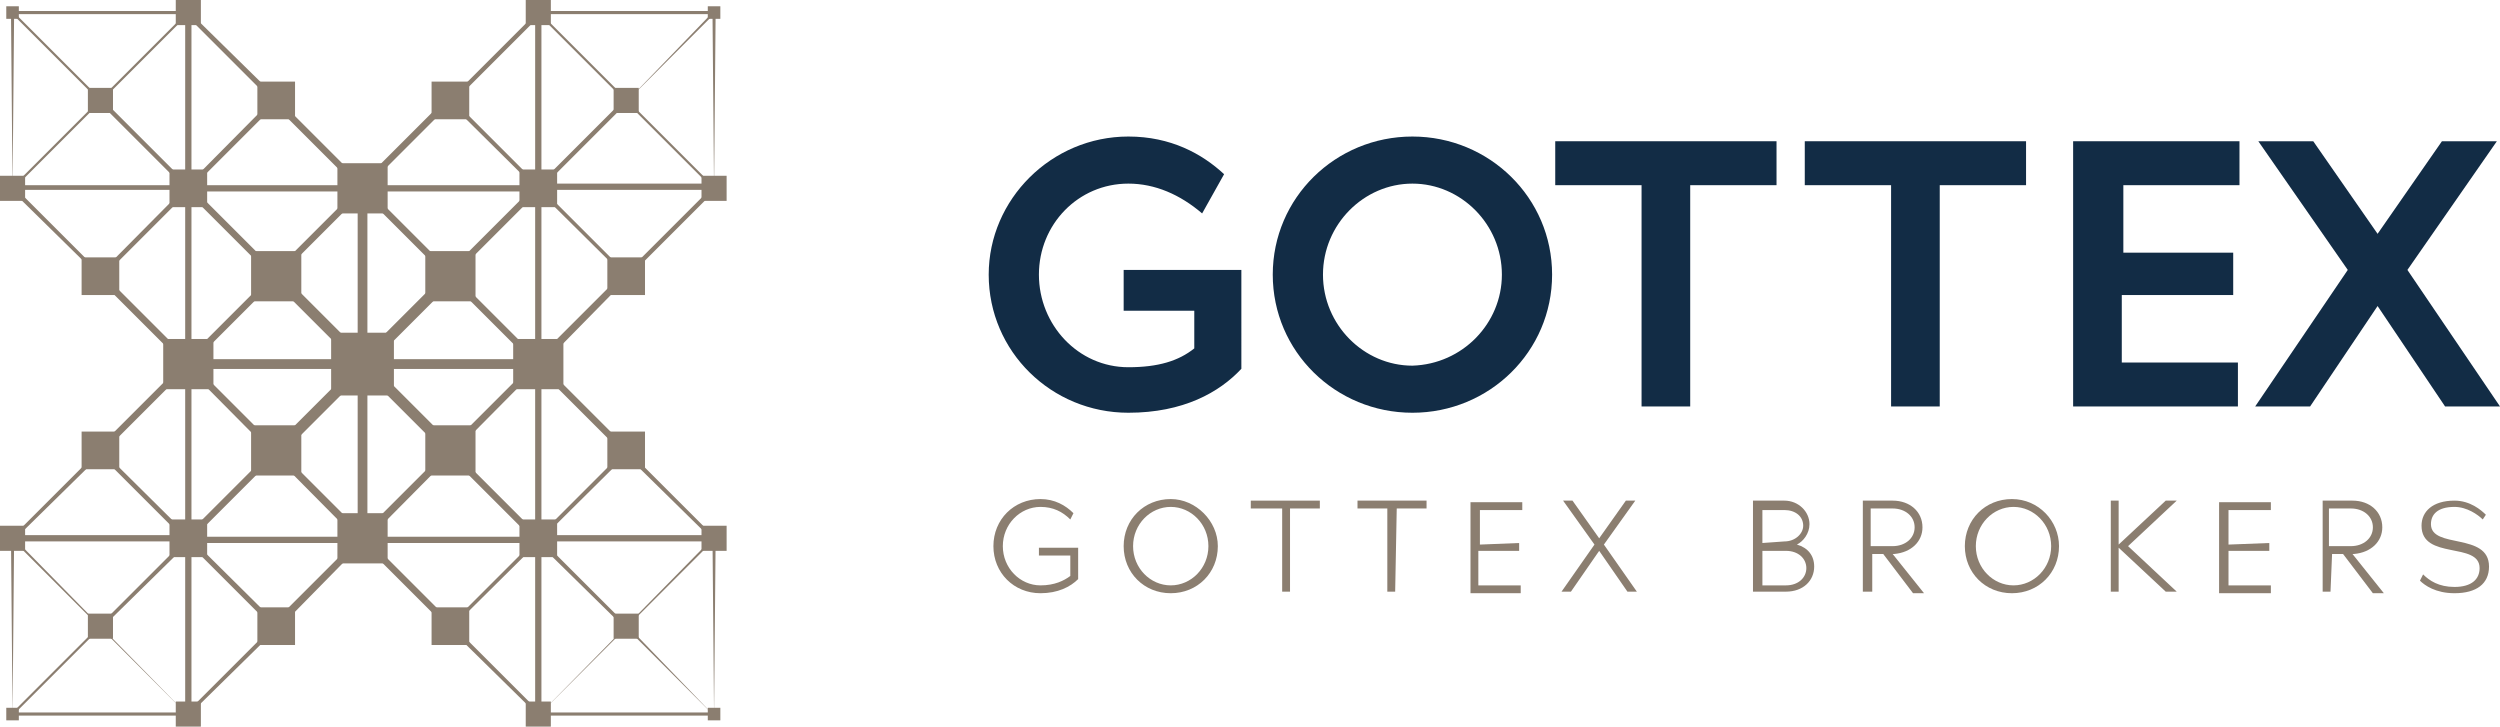 <svg enable-background="new 0 0 159.3 46.3" viewBox="0 0 159.3 46.3" xmlns="http://www.w3.org/2000/svg"><g fill="#8b7e70"><path d="m23.1 34.6c-.2 0-.3-.1-.3-.3v-11.2c0-.2.1-.3.3-.3s.3.1.3.3v11.2c.1.2-.1.3-.3.3z"/><path d="m34.3 23.5h-11.2c-.2 0-.3-.1-.3-.3s.1-.3.3-.3h11.2c.2 0 .3.1.3.3 0 .1-.1.3-.3.3z"/><path d="m28.7 29.1c-.1 0-.2 0-.2-.1l-5.6-5.6c-.1-.1-.1-.3 0-.5.1-.1.3-.1.5 0l5.6 5.6c.1.1.1.3 0 .5-.1 0-.2.1-.3.1z"/><path d="m45.5 45.6h-11.2s-.1 0-.1-.1c0 0 0-.1.1-.1h11.2s.1 0 0 .2c.1-.1 0 0 0 0z"/><path d="m45.5 45.6c-.1 0-.1-.1 0 0l-.1-11.3s0-.1.1-.1c0 0 .1 0 .1.1l-.1 11.3c.1-.1 0 0 0 0z"/><path d="m45.5 45.6-5.6-5.6v-.1h.1l5.5 5.7c.1-.1.1-.1 0 0z"/><path d="m34.3 45.6c-.1-.1-.1-.1 0 0l11.1-11.3h.1v.1z"/><path d="m34.3 34.6c-.1 0-.2-.1-.2-.2v-11.2c0-.1.1-.2.2-.2s.2.1.2.2v11.2c0 .1-.1.2-.2.2z"/><path d="m39.9 29c-.1 0-.1 0-.2-.1l-5.6-5.6c-.1-.1-.1-.2 0-.3s.2-.1.3 0l5.6 5.6c.1.1.1.2 0 .3 0 .1 0 .1-.1.1z"/><path d="m34.3 34.6h-11.2c-.1 0-.2-.1-.2-.2s.1-.2.2-.2h11.2c.1 0 .2.1.2.2s-.1.2-.2.2z"/><path d="m28.7 40.1c-.1 0-.1 0-.2-.1l-5.6-5.6c-.1-.1-.1-.2 0-.3s.2-.1.3 0l5.6 5.6c.1.1.1.2-.1.4.1 0 .1 0 0 0z"/><path d="m34.3 34.6c-.1 0-.1 0-.2-.1l-5.6-5.6c-.1-.1-.1-.2 0-.3s.2-.1.3 0l5.6 5.6c.1.1.1.2-.1.4.1-.1.1 0 0 0z"/><path d="m23.1 34.6c-.1 0-.1 0-.2-.1s-.1-.2 0-.3l11.2-11.2c.1-.1.2-.1.3 0s.1.2 0 .3l-11.1 11.2s-.1.1-.2.1z"/><path d="m34.3 45.6c-.1 0-.2-.1-.2-.2v-11.1c0-.1.1-.2.2-.2s.2.1.2.2v11.2c0 .1-.1.1-.2.1z"/><path d="m34.3 45.6-5.7-5.6c-.1-.1-.1-.2 0-.2.1-.1.2-.1.2 0l5.6 5.6c.1.1.1.2 0 .2z"/><path d="m45.5 34.5h-11.2c-.1 0-.2-.1-.2-.2s.1-.2.2-.2h11.2c.1 0 .2.1.2.2-.1.1-.1.2-.2.2z"/><path d="m45.5 34.5-5.7-5.6c-.1-.1-.1-.2 0-.2.1-.1.2-.1.2 0l5.6 5.6c.1.1.1.2 0 .2z"/><path d="m39.9 40.1-5.7-5.6c-.1-.1-.1-.2 0-.2.1-.1.2-.1.2 0l5.6 5.6c.1.1.1.2 0 .2 0-.1-.1 0-.1 0z"/><path d="m28.7 40.1h-.1c-.1-.1-.1-.2 0-.2l11.2-11.2c.1-.1.2-.1.2 0 .1.1.1.2 0 .2l-11.2 11.1s0 .1-.1.1z"/><path d="m45.1 45.1h.8v.8h-.8z"/><path d="m33.5 44.7h1.6v1.6h-1.6z"/><path d="m39.1 39.1h1.6v1.6h-1.6z"/><path d="m44.7 33.5h1.6v1.6h-1.6z"/><path d="m27.5 38.7h2.4v2.4h-2.4z"/><path d="m33.1 33.1h2.4v2.4h-2.4z"/><path d="m38.7 27.5h2.4v2.4h-2.4z"/><path d="m21.5 32.7h3.2v3.2h-3.2z"/><path d="m27.1 27.1h3.2v3.2h-3.2z"/><path d="m21.1 21.2h4v4h-4z"/><path d="m32.7 21.6h3.2v3.2h-3.2z"/><path d="m23.1 23.5h-11.1c-.2 0-.3-.1-.3-.3s.1-.3.3-.3h11.2c.2 0 .3.1.3.3 0 .1-.2.3-.4.3z"/><path d="m23.1 23.5c-.2 0-.3-.1-.3-.3v-11.2c0-.2.1-.3.3-.3s.3.1.3.3v11.2c.1.1-.1.3-.3.3z"/><path d="m23.1 23.5c-.1 0-.2 0-.2-.1l-5.6-5.6c-.1-.1-.1-.3 0-.5.1-.1.3-.1.5 0l5.6 5.6c.1.1.1.3 0 .5-.1 0-.2.1-.3.1z"/><path d="m.8 12.1s-.1-.1 0 0l-.1-11.3s0-.1.1-.1.1 0 .1.1l-.1 11.3c.1-.1.1 0 0 0z"/><path d="m12 .9h-11.2s-.1 0-.1-.1 0-.1.1-.1h11.2s.1.1 0 .2z"/><path d="m6.4 6.5-5.6-5.6v-.1h.1l5.6 5.6s0 0-.1.1z"/><path d="m.8 12.1c-.1-.1-.1-.1 0-.2l11.1-11.1h.1v.1z"/><path d="m23.1 12.2h-11.1c-.1 0-.2-.1-.2-.2s.1-.2.2-.2h11.2c.1 0 .2.1.2.2s-.1.2-.3.2z"/><path d="m23.1 12.2c-.1 0-.1 0-.2-.1l-5.6-5.6c-.1-.1-.1-.2 0-.3s.2-.1.3 0l5.6 5.6c.1.1.1.2 0 .3.1.1 0 .1-.1.1z"/><path d="m12 23.4c-.1 0-.2-.1-.2-.2v-11.2c0-.1.1-.2.2-.2s.2.1.2.2v11.2c0 .1-.1.2-.2.2z"/><path d="m12 23.4c-.1 0-.1 0-.2-.1l-5.6-5.6c-.1-.1-.1-.2 0-.3s.2-.1.3 0l5.6 5.6c.1.1.1.2 0 .3 0 .1-.1.1-.1.1z"/><path d="m17.6 17.8c-.1 0-.1 0-.2-.1l-5.6-5.6c-.1-.1-.1-.2 0-.3s.2-.1.3 0l5.6 5.6c.1.1.1.2 0 .3 0 .1-.1.1-.1.1z"/><path d="m12 23.4c-.1 0-.1 0-.2-.1s-.1-.2 0-.3l11.2-11.2c.1-.1.2-.1.3 0s.1.2 0 .3l-11.2 11.2c0 .1-.1.1-.1.1z"/><path d="m12 12.1h-11.2c-.1 0-.1 0-.1-.1s.1-.2.2-.2h11.2c.1 0 .2.1.2.2-.2.1-.2.1-.3.1z"/><path d="m6.4 17.7-5.7-5.6c-.1-.1-.1-.2 0-.2.1-.1.2-.1.2 0l5.6 5.6c.1.1.1.2 0 .2z"/><path d="m12 12.1c-.1 0-.2-.1-.2-.2v-11.1c0-.1.1-.2.2-.2s.2.1.2.2v11.2c-.1.1-.1.1-.2.1z"/><path d="m17.6 6.6h-.1l-5.6-5.6c-.1-.1-.1-.2 0-.2.1-.1.2-.1.2 0l5.6 5.5v.2c-.1.1-.1.1-.1.1z"/><path d="m12 12.1h-.1l-5.6-5.6c-.1 0-.1-.1 0-.2s.2-.1.2 0l5.6 5.6c.1.1.1.2-.1.2z"/><path d="m6.4 17.7c-.2-.1-.2-.2-.1-.2l11.1-11.2c.1-.1.2-.1.2 0 .1.1.1.2.1.2l-11.2 11.2z"/><path d="m.4.4h.8v.8h-.8z"/><path d="m0 11.2h1.6v1.6h-1.6z"/><path d="m5.6 5.6h1.6v1.6h-1.6z"/><path d="m11.2 0h1.6v1.6h-1.6z"/><path d="m5.2 16.4h2.4v2.4h-2.4z"/><path d="m10.8 10.8h2.4v2.4h-2.4z"/><path d="m16.4 5.2h2.4v2.4h-2.4z"/><path d="m10.4 21.6h3.2v3.2h-3.2z"/><path d="m16 16h3.2v3.2h-3.2z"/><path d="m21.5 10.4h3.2v3.2h-3.2z"/><path d="m23.1 23.5h-11.1c-.2 0-.3-.1-.3-.3s.1-.3.3-.3h11.2c.2 0 .3.1.3.3 0 .1-.2.3-.4.3z"/><path d="m23.1 34.6c-.2 0-.3-.1-.3-.3v-11.2c0-.2.1-.3.3-.3.2 0 .3.1.3.3v11.2c.1.2-.1.3-.3.3z"/><path d="m17.6 29.1c-.1 0-.2 0-.2-.1-.1-.1-.1-.3 0-.5l5.6-5.6c.1-.1.3-.1.5 0 .1.1.1.3 0 .5l-5.6 5.6c-.2 0-.3.1-.3.1z"/><path d="m.8 45.6s-.1-.1 0 0l-.1-11.3s0-.1.1-.1.1 0 .1.1l-.1 11.3c.1-.1.1 0 0 0z"/><path d="m.8 45.6s-.1-.1 0 0c-.1-.1 0-.2 0-.2h11.2s.1 0 .1.1c0 0 0 .1-.1.1z"/><path d="m.8 45.6c-.1-.1-.1-.1 0-.2l5.6-5.6h.1v.1z"/><path d="m12 45.6-11.2-11.2v-.1h.1l11.1 11.3c.1-.1.1-.1 0 0z"/><path d="m12 34.6c-.1 0-.2-.1-.2-.2s.1-.2.2-.2h11.2c.1 0 .2.1.2.2s-.1.2-.2.2z"/><path d="m17.6 40.1c-.1 0-.1 0-.2-.1s-.1-.2 0-.3l5.6-5.6c.1-.1.2-.1.3 0s.1.2 0 .3l-5.6 5.7z"/><path d="m12 34.6c-.1 0-.2-.1-.2-.2v-11.2c0-.1.1-.2.2-.2s.2.1.2.2v11.2c0 .1-.1.2-.2.2z"/><path d="m6.4 29c-.1 0-.1 0-.2-.1s-.1-.2 0-.3l5.6-5.6c.1-.1.2-.1.3 0s.1.2 0 .3l-5.6 5.6c0 .1 0 .1-.1.1z"/><path d="m12 34.6c-.1 0-.1 0-.2-.1s-.1-.2 0-.3l5.6-5.6c.1-.1.2-.1.3 0s.1.2 0 .3z"/><path d="m23.1 34.6c-.1 0-.1 0-.2-.1l-11.1-11.2c-.1-.1-.1-.2 0-.3s.2-.1.3 0l11.2 11.2c.1.1.1.2 0 .3 0 0-.1.1-.2.1z"/><path d="m12 34.5h-11.2c-.1 0-.1-.1-.1-.2s.1-.2.2-.2h11.2c.1 0 .2.1.2.2-.2.1-.2.2-.3.2z"/><path d="m.8 34.5h-.1c-.1-.1-.1-.2 0-.2l5.6-5.6c.1-.1.2-.1.2 0 .1.1.1.2 0 .2l-5.7 5.6c.1 0 .1 0 0 0z"/><path d="m12 45.6c-.1 0-.2-.1-.2-.2v-11.1c0-.1.1-.2.2-.2s.2.1.2.2v11.2c-.1.1-.1.1-.2.1z"/><path d="m12 45.6h-.1c-.1-.1-.1-.2 0-.2l5.6-5.6c.1-.1.2-.1.2 0 .1.1.1.2 0 .2z"/><path d="m6.4 40.1c-.2-.1-.2-.2-.1-.2l5.6-5.6c.1-.1.2-.1.2 0 .1.1.1.2 0 .2l-5.7 5.6c.1-.1 0 0 0 0z"/><path d="m17.6 40.1h-.1l-11.2-11.2c-.1-.1-.1-.2 0-.2.1-.1.2-.1.2 0l11.2 11.1c.1.1.1.2 0 .2s-.1.1-.1.1z"/><path d="m.4 45.1h.8v.8h-.8z"/><path d="m0 33.5h1.6v1.6h-1.6z"/><path d="m5.6 39.1h1.6v1.6h-1.6z"/><path d="m11.2 44.7h1.6v1.6h-1.6z"/><path d="m5.2 27.5h2.4v2.4h-2.4z"/><path d="m10.8 33.1h2.4v2.4h-2.4z"/><path d="m16.4 38.7h2.4v2.4h-2.4z"/><path d="m16 27.1h3.2v3.2h-3.2z"/><path d="m23.1 23.5c-.2 0-.3-.1-.3-.3v-11.2c0-.2.1-.3.3-.3.2 0 .3.1.3.3v11.2c.1.1-.1.3-.3.3z"/><path d="m23.1 23.5c-.2 0-.3-.1-.3-.3s.1-.3.3-.3h11.2c.2 0 .3.1.3.3s-.1.3-.3.3z"/><path d="m23.1 23.5c-.1 0-.2 0-.2-.1-.1-.1-.1-.3 0-.5l5.6-5.6c.1-.1.3-.1.5 0 .1.1.1.3 0 .5l-5.6 5.6c-.1 0-.2.1-.3.1z"/><path d="m34.3.9c-.1-.1 0-.2 0-.2h11.2s.1 0 .1.1 0 .1-.1.1z"/><path d="m45.5 12.1c-.1 0-.1-.1 0 0l-.1-11.3s0-.1.1-.1.1 0 .1.1l-.1 11.3c.1-.1 0 0 0 0z"/><path d="m39.9 6.5c-.1-.1-.1-.1 0 0l5.5-5.7h.1v.1z"/><path d="m45.5 12.1-11.2-11.2v-.1h.1l11.2 11.2s0 0-.1.1z"/><path d="m34.3 23.4c-.1 0-.2-.1-.2-.2v-11.2c0-.1.1-.2.2-.2s.2.1.2.2v11.2c0 .1-.1.2-.2.2z"/><path d="m34.3 23.4c-.1 0-.1 0-.2-.1s-.1-.2 0-.3l5.6-5.6c.1-.1.2-.1.3 0s.1.2 0 .3l-5.5 5.6c-.1.1-.1.1-.2.1z"/><path d="m23.1 12.2c-.1 0-.2-.1-.2-.2s.1-.2.2-.2h11.2c.1 0 .2.1.2.2s-.1.2-.2.2z"/><path d="m23.1 12.2c-.1 0-.1 0-.2-.1s-.1-.2 0-.3l5.6-5.6c.1-.1.2-.1.3 0s.1.2 0 .3l-5.6 5.6c.1.1 0 .1-.1.1z"/><path d="m28.7 17.8c-.1 0-.1 0-.2-.1s-.1-.2 0-.3l5.6-5.6c.1-.1.2-.1.3 0s.1.2 0 .3l-5.6 5.6c0 .1 0 .1-.1.1z"/><path d="m34.3 23.4c-.1 0-.1 0-.2-.1l-11.1-11.1c-.1-.1-.1-.2 0-.3s.2-.1.3 0l11.2 11.2c.1.1.1.2 0 .3-.1 0-.1 0-.2 0z"/><path d="m34.3 12.1c-.1 0-.2-.1-.2-.2v-11.2c0-.1.1-.2.2-.2s.2.1.2.2v11.2c0 .2-.1.2-.2.2z"/><path d="m28.7 6.6h-.1c-.1-.1-.1-.2 0-.2l5.6-5.6c.1-.1.2-.1.2 0 .1.1.1.2 0 .2l-5.6 5.6s0 0-.1 0z"/><path d="m45.5 12.1h-11.2c-.1 0-.2-.1-.2-.2s.1-.2.2-.2h11.2c.1 0 .2.1.2.2-.1.2-.1.2-.2.2z"/><path d="m39.9 17.7c-.2-.1-.2-.2-.1-.2l5.6-5.6c.1-.1.2-.1.2 0 .1.1.1.2 0 .2l-5.6 5.6z"/><path d="m34.3 12.1c-.2-.1-.2-.2-.1-.2l5.6-5.6c.1-.1.2-.1.2 0 .1.1.1.2 0 .2l-5.6 5.6z"/><path d="m39.9 17.7-11.3-11.2c-.1-.1-.1-.2 0-.2.1-.1.2-.1.2 0l11.2 11.2c.1.1.1.2-.1.2z"/><path d="m45.1.4h.8v.8h-.8z"/><path d="m33.5 0h1.6v1.6h-1.6z"/><path d="m39.1 5.6h1.6v1.6h-1.6z"/><path d="m44.7 11.2h1.6v1.6h-1.6z"/><path d="m27.5 5.2h2.4v2.4h-2.4z"/><path d="m33.1 10.8h2.4v2.4h-2.4z"/><path d="m38.7 16.4h2.4v2.4h-2.4z"/><path d="m27.1 16h3.2v3.2h-3.2z"/></g><path d="m79.1 23.5c-1.4 1.5-3.7 2.8-7.2 2.8-4.9 0-8.9-3.9-8.9-8.8 0-4.8 4-8.8 8.9-8.8 2.7 0 4.7 1.1 6.1 2.4l-1.4 2.5c-1.4-1.2-3-1.9-4.7-1.9-3.2 0-5.7 2.6-5.7 5.8s2.5 5.9 5.7 5.9c1.9 0 3.2-.4 4.2-1.2v-2.4h-4.5v-2.6h7.5z" fill="#122c45"/><path d="m98.9 17.5c0 4.9-4 8.8-8.9 8.8s-8.9-3.9-8.9-8.8 4-8.8 8.9-8.8 8.9 3.9 8.9 8.8zm-3.2 0c0-3.2-2.6-5.8-5.7-5.8s-5.7 2.6-5.7 5.8 2.6 5.8 5.7 5.8c3.2-.1 5.7-2.7 5.7-5.8z" fill="#122c45"/><path d="m107.7 25.9h-3.1v-14.1h-5.5v-2.8h14.1v2.8h-5.5z" fill="#122c45"/><path d="m123.6 25.9h-3.1v-14.1h-5.5v-2.8h14.1v2.8h-5.5z" fill="#122c45"/><path d="m142.3 16.1v2.7h-7.1v4.3h7.4v2.8h-10.5v-16.9h10.6v2.8h-7.4v4.3z" fill="#122c45"/><path d="m147.2 25.9h-3.5l5.9-8.7-5.7-8.2h3.5l4.1 5.9 4.1-5.9h3.5l-5.7 8.2 5.9 8.7h-3.5l-4.3-6.4z" fill="#122c45"/><path d="m68.7 36.9c-.5.5-1.3.9-2.4.9-1.7 0-3-1.3-3-3s1.3-3 3-3c.9 0 1.6.4 2.1.9l-.2.4c-.5-.5-1.1-.8-1.9-.8-1.3 0-2.4 1.1-2.4 2.5s1.1 2.5 2.4 2.5c.9 0 1.5-.3 1.9-.6v-1.3h-2v-.5h2.5z" fill="#8b7e70"/><path d="m77.6 34.8c0 1.7-1.3 3-3 3s-3-1.3-3-3 1.3-3 3-3c1.6 0 3 1.4 3 3zm-.6 0c0-1.4-1.1-2.5-2.4-2.5s-2.4 1.1-2.4 2.5 1.1 2.5 2.4 2.5 2.4-1.1 2.4-2.5z" fill="#8b7e70"/><path d="m82.2 37.7h-.5v-5.3h-2v-.5h4.4v.5h-1.9z" fill="#8b7e70"/><path d="m88.9 37.7h-.5v-5.3h-1.9v-.5h4.4v.5h-1.9z" fill="#8b7e70"/><path d="m96.8 34.6v.5h-2.6v2.2h2.7v.5h-3.2v-5.8h3.3v.5h-2.7v2.2z" fill="#8b7e70"/><path d="m100.1 37.7h-.6l2.1-3-2-2.8h.6l1.7 2.4 1.7-2.4h.6l-2 2.8 2.1 3h-.6l-1.8-2.6z" fill="#8b7e70"/><path d="m115.6 36.1c0 .9-.7 1.6-1.8 1.6h-2.1v-5.8h2c.9 0 1.6.7 1.6 1.5 0 .6-.4 1.1-.8 1.3.7.2 1.1.7 1.1 1.4zm-1.9-1.6c.7 0 1.2-.5 1.2-1 0-.6-.5-1-1.2-1h-1.4v2.1zm.1 2.8c.8 0 1.3-.5 1.3-1.1s-.5-1.1-1.3-1.1h-1.5v2.2z" fill="#8b7e70"/><path d="m119.3 37.7h-.6v-5.8h1.9c1.1 0 1.9.7 1.9 1.7 0 .9-.7 1.6-1.8 1.7h-.1l2 2.5h-.7l-1.9-2.5h-.7zm1.3-2.9c.8 0 1.4-.5 1.4-1.2s-.6-1.2-1.4-1.2h-1.4v2.4z" fill="#8b7e70"/><path d="m131.2 34.8c0 1.7-1.3 3-3 3s-3-1.3-3-3 1.3-3 3-3 3 1.4 3 3zm-.5 0c0-1.4-1.1-2.5-2.4-2.5s-2.4 1.1-2.4 2.5 1.1 2.5 2.4 2.5 2.4-1.1 2.4-2.5z" fill="#8b7e70"/><path d="m135 34.7 3-2.8h.7l-3.1 2.9 3.1 2.9h-.7l-3-2.8v2.8h-.5v-5.8h.5z" fill="#8b7e70"/><path d="m144.6 34.6v.5h-2.6v2.2h2.7v.5h-3.3v-5.8h3.3v.5h-2.7v2.2z" fill="#8b7e70"/><path d="m148.5 37.7h-.5v-5.8h1.9c1.1 0 1.9.7 1.9 1.7 0 .9-.7 1.6-1.8 1.7h-.1l2 2.5h-.7l-1.9-2.5h-.7zm1.3-2.9c.8 0 1.4-.5 1.4-1.2s-.6-1.2-1.4-1.2h-1.4v2.4z" fill="#8b7e70"/><path d="m158.2 33.1c-.3-.3-1-.8-1.8-.8-1.1 0-1.5.5-1.5 1.1 0 1.6 3.7.5 3.7 2.7 0 1.1-.8 1.7-2.2 1.7-1.2 0-1.9-.5-2.2-.8l.2-.4c.4.4 1 .8 2 .8 1.1 0 1.6-.5 1.6-1.2 0-1.7-3.7-.5-3.7-2.7 0-.9.7-1.6 2.1-1.6 1 0 1.7.6 2 .9z" fill="#8b7e70"/></svg>